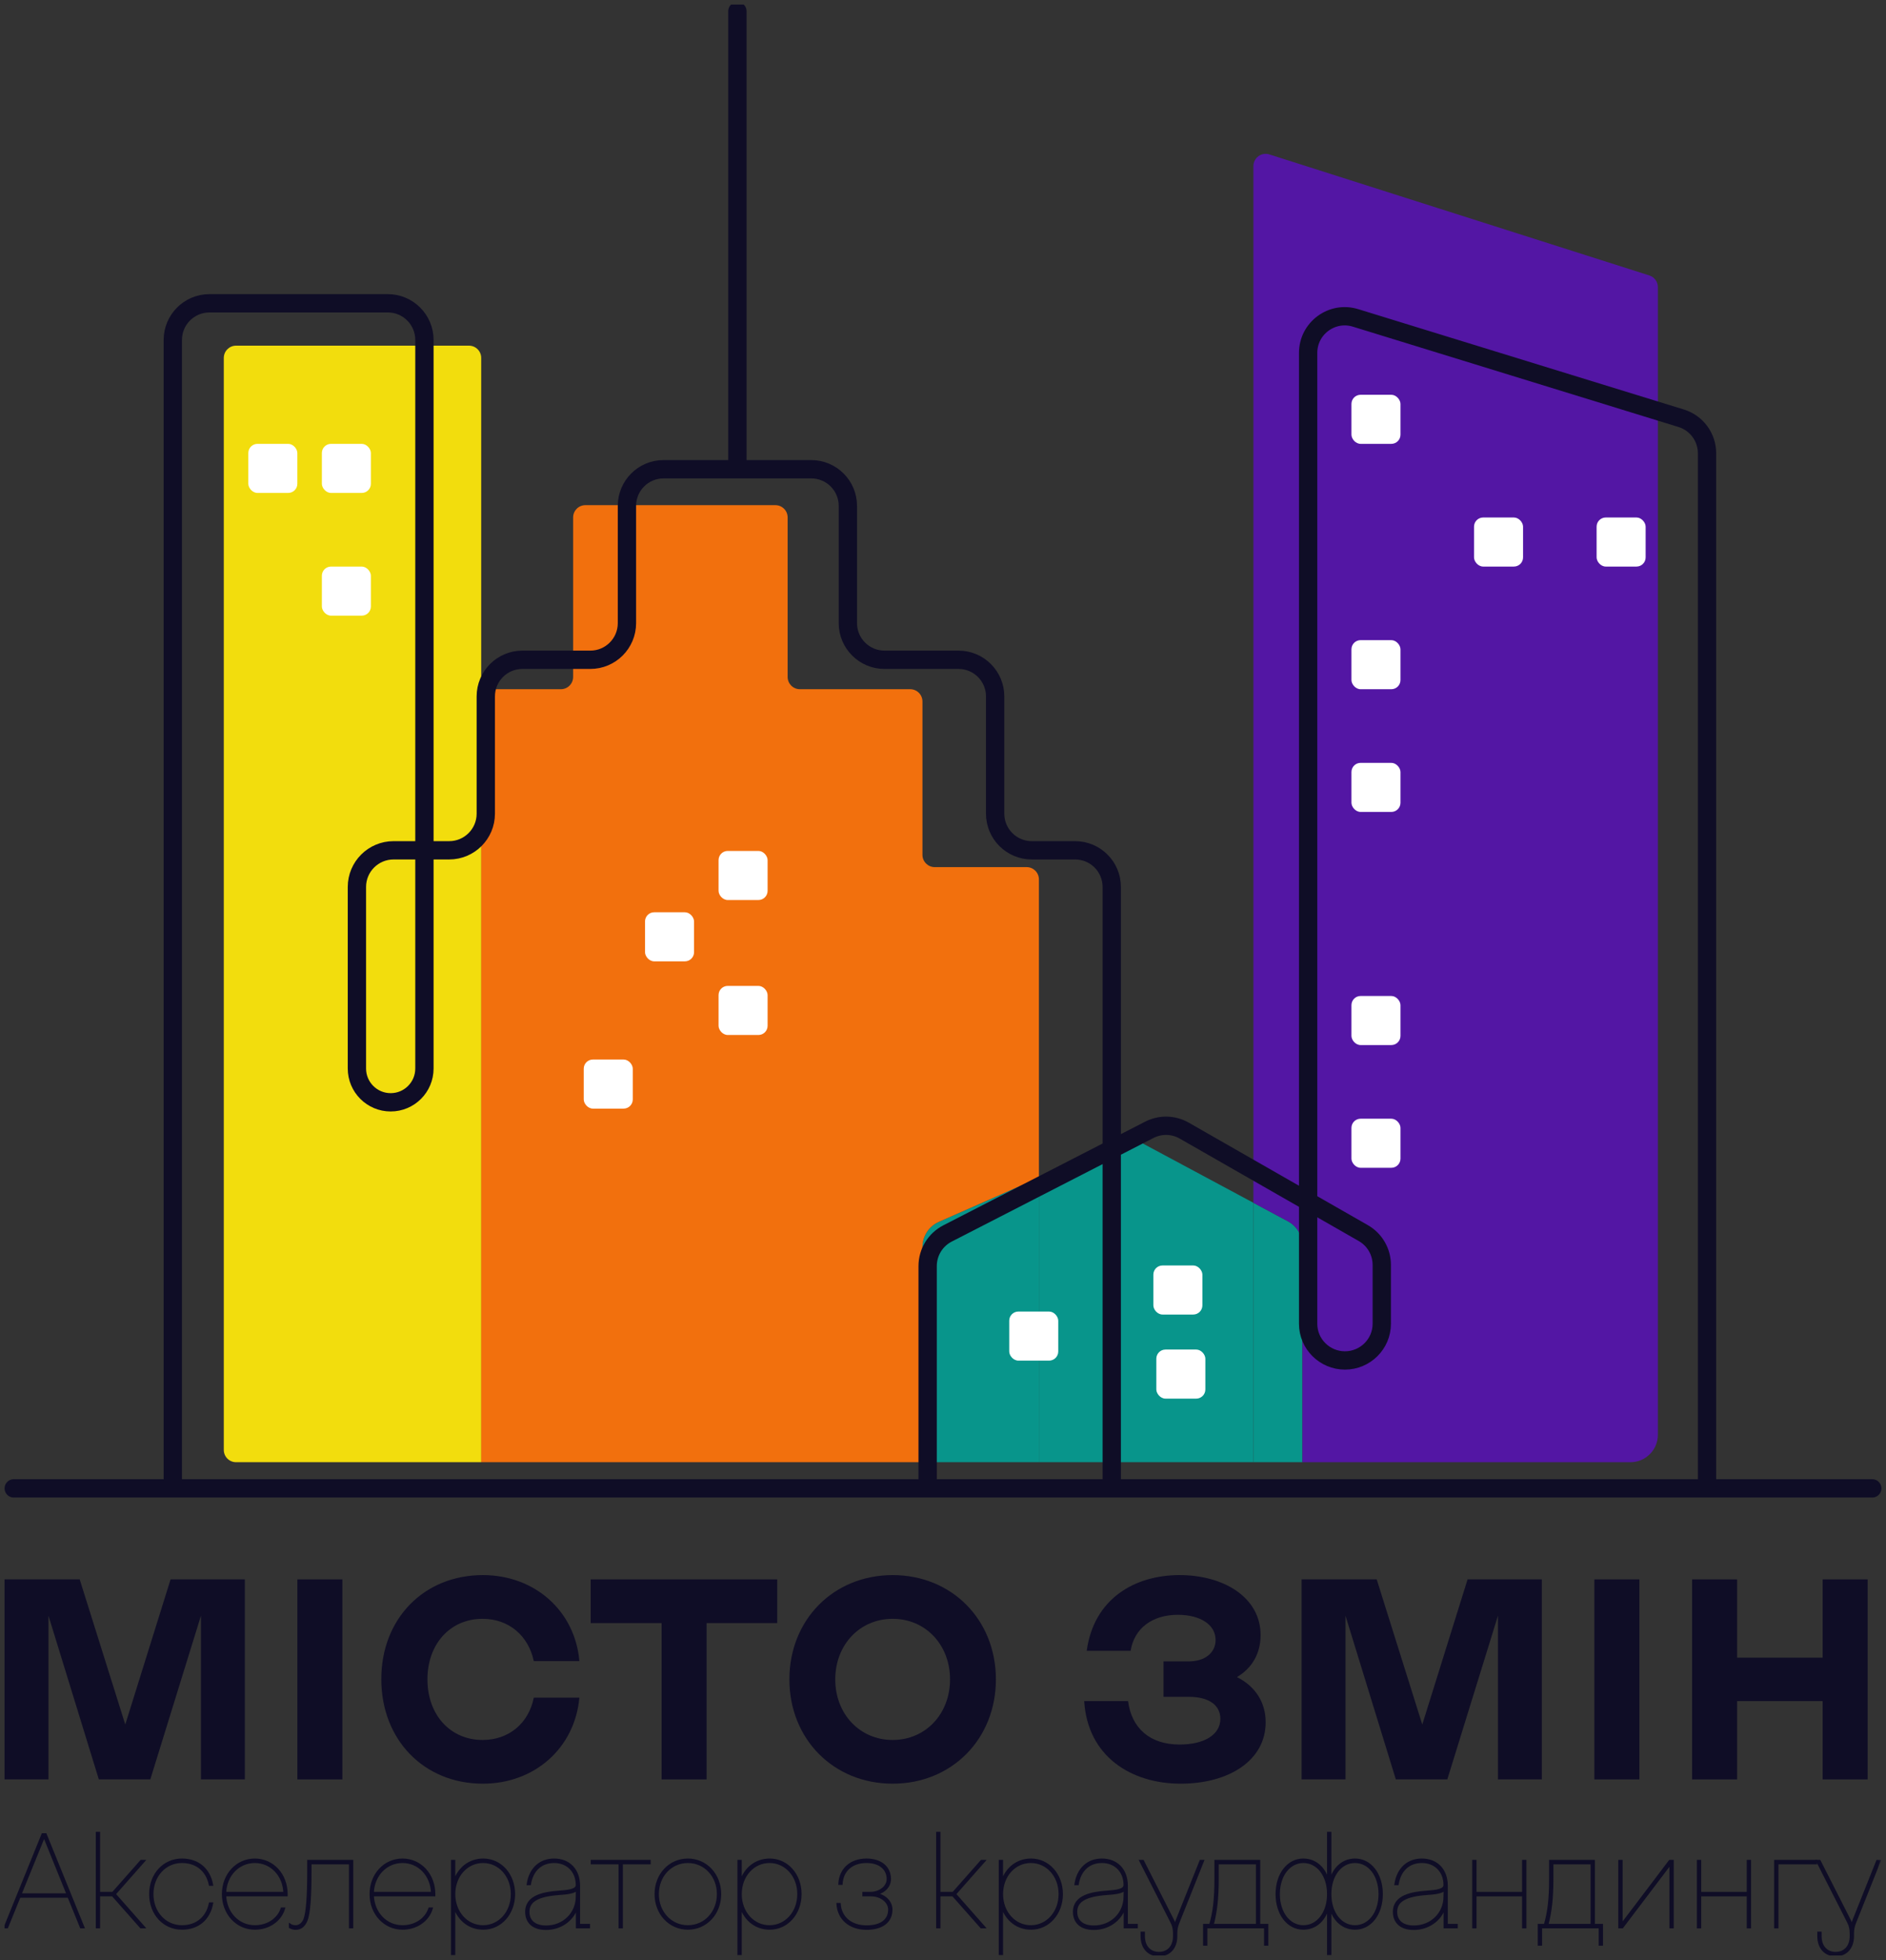 <svg width="206" height="214" viewBox="0 0 206 214" fill="none" xmlns="http://www.w3.org/2000/svg">
<rect x="0" y="0" width="206" height="214" fill="#333333" stroke="none"/>
<g clip-path="url(#clip0_1020_10029)">
<path d="M1.5 162.5L204.5 162.5" stroke="#0F0D26" stroke-width="2" stroke-linecap="round"/>
<path d="M100.756 159.644H113.475V128.577L102.545 133.402C101.458 133.882 100.756 134.958 100.756 136.146V159.644Z" fill="#08958B"/>
<path d="M142.259 159.644V135.987C142.259 134.882 141.651 133.865 140.676 133.343L136.904 131.321V159.644H138.912H142.259Z" fill="#08958B"/>
<path d="M113.475 159.644H136.904V131.321L124.091 124.453C123.728 124.258 123.295 124.242 122.918 124.408L113.475 128.577V159.644Z" fill="#08958B"/>
<path d="M52.56 75.248V159.644H100.756V136.146C100.756 134.958 101.458 133.882 102.545 133.402L113.475 128.577V96.012C113.475 95.272 112.875 94.673 112.136 94.673H102.095C101.356 94.673 100.756 94.072 100.756 93.333V76.588C100.756 75.848 100.157 75.248 99.417 75.248H87.368C86.629 75.248 86.03 74.648 86.03 73.909V56.493C86.03 55.754 85.43 55.154 84.691 55.154H63.94C63.2 55.154 62.601 55.754 62.601 56.493V73.909C62.601 74.648 62.001 75.248 61.262 75.248H52.56Z" fill="#F2700D"/>
<path fill-rule="evenodd" clip-rule="evenodd" d="M24.445 158.305V39.078C24.445 38.338 25.045 37.739 25.784 37.739H51.221C51.961 37.739 52.56 38.338 52.56 39.078V75.248V159.644H25.784C25.045 159.644 24.445 159.045 24.445 158.305ZM62.601 73.909C62.601 74.648 62.001 75.248 61.262 75.248C62.001 75.248 62.601 74.648 62.601 73.909ZM87.368 75.248C86.629 75.248 86.03 74.648 86.03 73.909C86.03 74.648 86.629 75.248 87.368 75.248ZM102.095 94.673C101.356 94.673 100.756 94.072 100.756 93.333C100.756 94.073 101.356 94.673 102.095 94.673Z" fill="#F2DD0D"/>
<path d="M140.676 133.343C141.651 133.865 142.259 134.882 142.259 135.987V159.644H169.034H178.084C179.74 159.644 181.084 158.301 181.084 156.644V70.559V31.35C181.084 30.767 180.706 30.251 180.151 30.074L138.648 16.86C137.785 16.585 136.904 17.23 136.904 18.137V131.321L140.676 133.343Z" fill="#5316A4"/>
<path d="M18.875 161.955V37.114C18.875 34.905 20.666 33.114 22.875 33.114H42.358C44.567 33.114 46.358 34.905 46.358 37.114V116.663C46.358 118.699 44.707 120.35 42.671 120.35V120.35C40.635 120.35 38.984 118.699 38.984 116.663V96.837C38.984 94.628 40.775 92.837 42.984 92.837H49.061C51.27 92.837 53.061 91.046 53.061 88.837V76.035C53.061 73.826 54.852 72.035 57.061 72.035H64.478C66.687 72.035 68.478 70.244 68.478 68.035V55.232C68.478 53.023 70.269 51.232 72.478 51.232H80.543M121.432 161.955V96.837C121.432 94.628 119.641 92.837 117.432 92.837H112.696C110.487 92.837 108.696 91.046 108.696 88.837V76.035C108.696 73.826 106.905 72.035 104.696 72.035H96.609C94.4 72.035 92.609 70.244 92.609 68.035V55.232C92.609 53.023 90.818 51.232 88.609 51.232H80.543M101.323 161.955V138.227C101.323 136.727 102.162 135.353 103.496 134.668L125.535 123.354C126.739 122.736 128.173 122.768 129.348 123.44L148.912 134.632C150.157 135.344 150.925 136.669 150.925 138.104V144.534C150.925 146.743 149.113 148.534 146.904 148.534V148.534C144.694 148.534 142.882 146.743 142.882 144.534V38.532C142.882 35.84 145.487 33.916 148.059 34.709L183.629 45.665C185.307 46.182 186.452 47.733 186.452 49.488V161.955M80.543 51.232V1.219" stroke="#0F0D26" stroke-width="2" stroke-linecap="round"/>
<rect x="27.123" y="48.461" width="5.355" height="5.358" rx="1" fill="white"/>
<rect x="35.156" y="48.461" width="5.355" height="5.358" rx="1" fill="white"/>
<rect x="35.156" y="61.859" width="5.355" height="5.358" rx="1" fill="white"/>
<rect x="147.613" y="122.141" width="5.355" height="5.358" rx="1" fill="white"/>
<rect x="147.613" y="108.742" width="5.355" height="5.358" rx="1" fill="white"/>
<rect x="147.613" y="83.289" width="5.355" height="5.358" rx="1" fill="white"/>
<rect x="147.613" y="69.891" width="5.355" height="5.358" rx="1" fill="white"/>
<rect x="147.613" y="43.102" width="5.355" height="5.358" rx="1" fill="white"/>
<rect x="161.002" y="56.5" width="5.355" height="5.358" rx="1" fill="white"/>
<rect x="174.391" y="56.5" width="5.355" height="5.358" rx="1" fill="white"/>
<rect x="110.234" y="143.195" width="5.355" height="5.358" rx="1" fill="white"/>
<rect x="125.977" y="138.164" width="5.355" height="5.358" rx="1" fill="white"/>
<rect x="126.301" y="147.344" width="5.355" height="5.358" rx="1" fill="white"/>
<rect x="63.76" y="115.68" width="5.355" height="5.358" rx="1" fill="white"/>
<rect x="70.453" y="99.602" width="5.355" height="5.358" rx="1" fill="white"/>
<rect x="78.486" y="107.641" width="5.355" height="5.358" rx="1" fill="white"/>
<rect x="78.486" y="92.906" width="5.355" height="5.358" rx="1" fill="white"/>
<path d="M0.5 194.274V172.437H8.705L13.683 188.285L18.63 172.437H26.743V194.274H21.949V176.399L16.418 194.274H10.794L5.294 176.399V194.274H0.5Z" fill="#0F0D26"/>
<path d="M32.48 194.274V172.437H37.397V194.274H32.48Z" fill="#0F0D26"/>
<path d="M52.742 194.742C46.319 194.742 41.648 189.969 41.648 183.324C41.648 176.742 46.288 171.969 52.742 171.969C58.457 171.969 62.821 175.931 63.282 181.359H58.303C57.72 178.582 55.569 176.742 52.711 176.742C49.177 176.742 46.688 179.487 46.688 183.356C46.688 187.224 49.177 189.969 52.711 189.969C55.599 189.969 57.75 188.129 58.303 185.352H63.282C62.79 190.812 58.426 194.742 52.742 194.742Z" fill="#0F0D26"/>
<path d="M72.264 194.274V177.21H64.52V172.437H84.893V177.21H77.18V194.274H72.264Z" fill="#0F0D26"/>
<path d="M97.501 194.742C91.047 194.742 86.223 189.876 86.223 183.356C86.223 176.835 91.047 171.969 97.501 171.969C103.954 171.969 108.778 176.835 108.778 183.356C108.778 189.876 103.954 194.742 97.501 194.742ZM97.501 189.969C101.096 189.969 103.769 187.13 103.769 183.356C103.769 179.581 101.096 176.742 97.501 176.742C93.905 176.742 91.232 179.581 91.232 183.356C91.232 187.13 93.905 189.969 97.501 189.969Z" fill="#0F0D26"/>
<path d="M128.962 194.742C123.523 194.742 118.791 191.747 118.422 185.726H123.216C123.585 188.659 125.582 190.468 128.839 190.468C131.513 190.468 133.295 189.408 133.295 187.661C133.295 186.163 132.035 185.259 129.854 185.259H127.088V181.39H129.854C131.605 181.39 132.773 180.454 132.773 179.05C132.773 177.366 131.083 176.305 128.655 176.305C125.859 176.305 123.892 177.771 123.493 180.236H118.699C119.467 174.558 123.923 171.969 128.839 171.969C133.664 171.969 137.689 174.402 137.689 178.52C137.689 180.548 136.737 182.139 135.108 183.106C137.044 184.073 138.243 185.789 138.243 188.035C138.243 192.215 134.217 194.742 128.962 194.742Z" fill="#0F0D26"/>
<path d="M142.167 194.274V172.437H150.371L155.35 188.285L160.297 172.437H168.409V194.274H163.616V176.399L158.084 194.274H152.461L146.961 176.399V194.274H142.167Z" fill="#0F0D26"/>
<path d="M174.147 194.274V172.437H179.064V194.274H174.147Z" fill="#0F0D26"/>
<path d="M184.821 194.274V172.437H189.738V180.985H199.079V172.437H203.996V194.274H199.079V185.726H189.738V194.274H184.821Z" fill="#0F0D26"/>
<mask id="path-22-outside-1_1020_10029" maskUnits="userSpaceOnUse" x="-0.5" y="199.102" width="206" height="15" fill="black">
<rect fill="white" x="-0.5" y="199.102" width="206" height="15"/>
<path d="M0.5 210.44L4.639 200.247H4.993L9.133 210.44H8.833L7.471 207.091H2.148L0.786 210.44H0.5ZM2.256 206.814H7.362L4.816 200.524L2.256 206.814Z"/>
<path d="M10.563 210.44V200.102H10.835V206.654H12.32L15.41 203.159H15.764L12.551 206.8L15.764 210.44H15.383L12.292 206.945H10.835V210.44H10.563Z"/>
<path d="M19.875 210.586C17.874 210.586 16.39 208.955 16.39 206.8C16.39 204.645 17.874 203.014 19.875 203.014C21.659 203.014 22.871 204.077 23.184 205.795H22.912C22.599 204.251 21.482 203.305 19.875 203.305C18.037 203.305 16.662 204.819 16.662 206.8C16.662 208.78 18.037 210.294 19.875 210.294C21.482 210.294 22.599 209.348 22.912 207.804H23.184C22.871 209.523 21.659 210.586 19.875 210.586Z"/>
<path d="M27.834 210.586C25.86 210.586 24.335 208.94 24.335 206.8C24.335 204.659 25.86 203.014 27.834 203.014C29.809 203.014 31.32 204.659 31.32 206.8V206.945H24.607C24.675 208.853 26.051 210.294 27.834 210.294C29.25 210.294 30.381 209.508 30.762 208.358H31.048C30.653 209.697 29.373 210.586 27.834 210.586ZM31.048 206.654C30.98 204.747 29.618 203.305 27.834 203.305C26.051 203.305 24.675 204.747 24.607 206.654H31.048Z"/>
<path d="M32.306 210.6C32.074 210.6 31.857 210.542 31.652 210.425V210.105C31.843 210.236 32.061 210.294 32.279 210.294C32.673 210.294 33.041 210.047 33.245 209.552C33.531 208.809 33.654 206.858 33.654 204.47V203.159H38.487V210.44H38.215V203.451H33.926V204.47C33.926 206.902 33.817 208.867 33.49 209.668C33.232 210.309 32.81 210.6 32.306 210.6Z"/>
<path d="M43.964 210.586C41.99 210.586 40.465 208.94 40.465 206.8C40.465 204.659 41.99 203.014 43.964 203.014C45.938 203.014 47.45 204.659 47.45 206.8V206.945H40.737C40.805 208.853 42.18 210.294 43.964 210.294C45.38 210.294 46.51 209.508 46.892 208.358H47.177C46.782 209.697 45.503 210.586 43.964 210.586ZM47.177 206.654C47.109 204.747 45.748 203.305 43.964 203.305C42.18 203.305 40.805 204.747 40.737 206.654H47.177Z"/>
<path d="M49.358 213.352V203.159H49.63V205.358C50.107 203.96 51.264 203.014 52.789 203.014C54.696 203.014 56.166 204.659 56.166 206.8C56.166 208.94 54.696 210.586 52.789 210.586C51.264 210.586 50.107 209.639 49.63 208.241V213.352H49.358ZM52.762 210.294C54.532 210.294 55.894 208.78 55.894 206.8C55.894 204.819 54.532 203.305 52.762 203.305C50.992 203.305 49.63 204.819 49.63 206.8C49.63 208.78 50.992 210.294 52.762 210.294Z"/>
<path d="M59.639 210.615C58.168 210.615 57.46 209.828 57.46 208.736C57.46 206.931 59.53 206.64 61.041 206.523C62.103 206.45 62.988 206.334 62.988 205.81C62.988 204.324 61.981 203.305 60.524 203.305C59.108 203.305 58.141 204.208 57.896 205.722H57.624C57.869 204.048 58.958 203.014 60.524 203.014C62.185 203.014 63.261 204.15 63.261 205.897V210.149H64.35V210.44H63.002V208.329C62.525 209.697 61.191 210.615 59.639 210.615ZM59.639 210.323C61.586 210.323 62.988 208.867 62.988 207.076L63.002 206.348C62.675 206.64 61.994 206.741 61.055 206.8C58.74 206.974 57.733 207.557 57.733 208.736C57.733 209.77 58.481 210.323 59.639 210.323Z"/>
<path d="M67.661 210.44V203.451H64.625V203.159H70.97V203.451H67.933V210.44H67.661Z"/>
<path d="M75.134 210.586C73.132 210.586 71.594 208.94 71.594 206.8C71.594 204.659 73.132 203.014 75.134 203.014C77.136 203.014 78.674 204.659 78.674 206.8C78.674 208.94 77.136 210.586 75.134 210.586ZM75.134 210.294C76.986 210.294 78.402 208.78 78.402 206.8C78.402 204.819 76.986 203.305 75.134 203.305C73.282 203.305 71.866 204.819 71.866 206.8C71.866 208.78 73.282 210.294 75.134 210.294Z"/>
<path d="M80.647 213.352V203.159H80.919V205.358C81.396 203.96 82.553 203.014 84.078 203.014C85.984 203.014 87.455 204.659 87.455 206.8C87.455 208.94 85.984 210.586 84.078 210.586C82.553 210.586 81.396 209.639 80.919 208.241V213.352H80.647ZM84.051 210.294C85.821 210.294 87.183 208.78 87.183 206.8C87.183 204.819 85.821 203.305 84.051 203.305C82.281 203.305 80.919 204.819 80.919 206.8C80.919 208.78 82.281 210.294 84.051 210.294Z"/>
<path d="M94.658 210.6C92.807 210.6 91.554 209.508 91.459 207.863H91.731C91.826 209.348 92.956 210.309 94.658 210.309C96.211 210.309 97.109 209.639 97.109 208.489C97.109 207.688 96.292 206.945 95.121 206.945H94.291V206.654H95.053C96.047 206.654 96.946 206.028 96.946 205.154C96.946 204.048 96.074 203.305 94.645 203.305C93.052 203.305 92.017 204.222 91.935 205.693H91.663C91.745 204.077 92.902 203.014 94.645 203.014C96.238 203.014 97.218 203.873 97.218 205.154C97.218 205.941 96.646 206.552 95.788 206.785C96.714 206.974 97.382 207.659 97.382 208.489C97.382 209.814 96.36 210.6 94.658 210.6Z"/>
<path d="M102.349 210.44V200.102H102.621V206.654H104.105L107.196 203.159H107.55L104.336 206.8L107.55 210.44H107.169L104.078 206.945H102.621V210.44H102.349Z"/>
<path d="M109.19 213.352V203.159H109.462V205.358C109.939 203.96 111.096 203.014 112.621 203.014C114.528 203.014 115.998 204.659 115.998 206.8C115.998 208.94 114.528 210.586 112.621 210.586C111.096 210.586 109.939 209.639 109.462 208.241V213.352H109.19ZM112.594 210.294C114.364 210.294 115.726 208.78 115.726 206.8C115.726 204.819 114.364 203.305 112.594 203.305C110.824 203.305 109.462 204.819 109.462 206.8C109.462 208.78 110.824 210.294 112.594 210.294Z"/>
<path d="M119.471 210.615C118 210.615 117.292 209.828 117.292 208.736C117.292 206.931 119.362 206.64 120.873 206.523C121.935 206.45 122.82 206.334 122.82 205.81C122.82 204.324 121.813 203.305 120.356 203.305C118.94 203.305 117.973 204.208 117.728 205.722H117.456C117.701 204.048 118.79 203.014 120.356 203.014C122.017 203.014 123.093 204.15 123.093 205.897V210.149H124.182V210.44H122.834V208.329C122.357 209.697 121.023 210.615 119.471 210.615ZM119.471 210.323C121.418 210.323 122.82 208.867 122.82 207.076L122.834 206.348C122.507 206.64 121.826 206.741 120.887 206.8C118.572 206.974 117.564 207.557 117.564 208.736C117.564 209.77 118.313 210.323 119.471 210.323Z"/>
<path d="M126.588 213.498C125.43 213.498 124.681 212.668 124.681 211.386V210.993H124.954V211.386C124.954 212.493 125.594 213.207 126.588 213.207C127.582 213.207 128.221 212.493 128.221 211.386V211.124C128.221 210.644 128.153 210.28 127.936 209.858L124.532 203.159H124.845L128.181 209.726C128.249 209.872 128.317 210.047 128.344 210.28C128.385 210.032 128.426 209.901 128.507 209.697L131.122 203.159H131.421L128.753 209.843C128.576 210.28 128.494 210.615 128.494 211.095V211.386C128.494 212.668 127.745 213.498 126.588 213.498Z"/>
<path d="M131.506 212.333V210.149H132.174C132.596 208.678 132.745 207.251 132.745 205.096V203.159H137.552V210.149H138.437V212.333H138.165V210.44H131.779V212.333H131.506ZM132.473 210.149H137.28V203.451H133.018V205.096C133.018 207.251 132.854 208.678 132.473 210.149Z"/>
<path d="M145.048 213.352V208.387C144.625 209.726 143.659 210.586 142.352 210.586C140.663 210.586 139.424 208.984 139.424 206.8C139.424 204.616 140.663 203.014 142.352 203.014C143.659 203.014 144.625 203.873 145.048 205.213V200.102H145.32V205.213C145.742 203.873 146.709 203.014 148.016 203.014C149.704 203.014 150.943 204.616 150.943 206.8C150.943 208.984 149.704 210.586 148.016 210.586C146.709 210.586 145.742 209.726 145.32 208.387V213.352H145.048ZM142.365 210.294C143.917 210.294 145.048 208.824 145.048 206.8C145.048 204.776 143.917 203.305 142.365 203.305C140.827 203.305 139.696 204.776 139.696 206.8C139.696 208.824 140.827 210.294 142.365 210.294ZM148.002 210.294C149.541 210.294 150.671 208.824 150.671 206.8C150.671 204.776 149.541 203.305 148.002 203.305C146.45 203.305 145.32 204.776 145.32 206.8C145.32 208.824 146.45 210.294 148.002 210.294Z"/>
<path d="M154.416 210.615C152.946 210.615 152.238 209.828 152.238 208.736C152.238 206.931 154.307 206.64 155.819 206.523C156.881 206.45 157.766 206.334 157.766 205.81C157.766 204.324 156.758 203.305 155.301 203.305C153.885 203.305 152.918 204.208 152.673 205.722H152.401C152.646 204.048 153.735 203.014 155.301 203.014C156.962 203.014 158.038 204.15 158.038 205.897V210.149H159.127V210.44H157.779V208.329C157.303 209.697 155.968 210.615 154.416 210.615ZM154.416 210.323C156.363 210.323 157.766 208.867 157.766 207.076L157.779 206.348C157.452 206.64 156.772 206.741 155.832 206.8C153.517 206.974 152.51 207.557 152.51 208.736C152.51 209.77 153.259 210.323 154.416 210.323Z"/>
<path d="M160.903 210.44V203.159H161.176V206.654H166.35V203.159H166.622V210.44H166.35V206.945H161.176V210.44H160.903Z"/>
<path d="M168.061 212.333V210.149H168.728C169.15 208.678 169.3 207.251 169.3 205.096V203.159H174.106V210.149H174.991V212.333H174.719V210.44H168.333V212.333H168.061ZM169.027 210.149H173.834V203.451H169.572V205.096C169.572 207.251 169.409 208.678 169.027 210.149Z"/>
<path d="M176.86 210.44V203.159H177.133V210.076L182.375 203.159H182.715V210.44H182.443V203.523L177.201 210.44H176.86Z"/>
<path d="M185.444 210.44V203.159H185.716V206.654H190.89V203.159H191.162V210.44H190.89V206.945H185.716V210.44H185.444Z"/>
<path d="M193.881 210.44V203.159H198.374V203.451H194.153V210.44H193.881Z"/>
<path d="M200.501 213.498C199.344 213.498 198.595 212.668 198.595 211.386V210.993H198.867V211.386C198.867 212.493 199.507 213.207 200.501 213.207C201.495 213.207 202.135 212.493 202.135 211.386V211.124C202.135 210.644 202.067 210.28 201.849 209.858L198.445 203.159H198.758L202.094 209.726C202.162 209.872 202.23 210.047 202.257 210.28C202.298 210.032 202.339 209.901 202.421 209.697L205.035 203.159H205.335L202.666 209.843C202.489 210.28 202.407 210.615 202.407 211.095V211.386C202.407 212.668 201.658 213.498 200.501 213.498Z"/>
</mask>
<path d="M0.5 210.44L4.639 200.247H4.993L9.133 210.44H8.833L7.471 207.091H2.148L0.786 210.44H0.5ZM2.256 206.814H7.362L4.816 200.524L2.256 206.814Z" fill="#0F0D26"/>
<path d="M10.563 210.44V200.102H10.835V206.654H12.32L15.41 203.159H15.764L12.551 206.8L15.764 210.44H15.383L12.292 206.945H10.835V210.44H10.563Z" fill="#0F0D26"/>
<path d="M19.875 210.586C17.874 210.586 16.39 208.955 16.39 206.8C16.39 204.645 17.874 203.014 19.875 203.014C21.659 203.014 22.871 204.077 23.184 205.795H22.912C22.599 204.251 21.482 203.305 19.875 203.305C18.037 203.305 16.662 204.819 16.662 206.8C16.662 208.78 18.037 210.294 19.875 210.294C21.482 210.294 22.599 209.348 22.912 207.804H23.184C22.871 209.523 21.659 210.586 19.875 210.586Z" fill="#0F0D26"/>
<path d="M27.834 210.586C25.86 210.586 24.335 208.94 24.335 206.8C24.335 204.659 25.86 203.014 27.834 203.014C29.809 203.014 31.32 204.659 31.32 206.8V206.945H24.607C24.675 208.853 26.051 210.294 27.834 210.294C29.25 210.294 30.381 209.508 30.762 208.358H31.048C30.653 209.697 29.373 210.586 27.834 210.586ZM31.048 206.654C30.98 204.747 29.618 203.305 27.834 203.305C26.051 203.305 24.675 204.747 24.607 206.654H31.048Z" fill="#0F0D26"/>
<path d="M32.306 210.6C32.074 210.6 31.857 210.542 31.652 210.425V210.105C31.843 210.236 32.061 210.294 32.279 210.294C32.673 210.294 33.041 210.047 33.245 209.552C33.531 208.809 33.654 206.858 33.654 204.47V203.159H38.487V210.44H38.215V203.451H33.926V204.47C33.926 206.902 33.817 208.867 33.49 209.668C33.232 210.309 32.81 210.6 32.306 210.6Z" fill="#0F0D26"/>
<path d="M43.964 210.586C41.99 210.586 40.465 208.94 40.465 206.8C40.465 204.659 41.99 203.014 43.964 203.014C45.938 203.014 47.45 204.659 47.45 206.8V206.945H40.737C40.805 208.853 42.18 210.294 43.964 210.294C45.38 210.294 46.51 209.508 46.892 208.358H47.177C46.782 209.697 45.503 210.586 43.964 210.586ZM47.177 206.654C47.109 204.747 45.748 203.305 43.964 203.305C42.18 203.305 40.805 204.747 40.737 206.654H47.177Z" fill="#0F0D26"/>
<path d="M49.358 213.352V203.159H49.63V205.358C50.107 203.96 51.264 203.014 52.789 203.014C54.696 203.014 56.166 204.659 56.166 206.8C56.166 208.94 54.696 210.586 52.789 210.586C51.264 210.586 50.107 209.639 49.63 208.241V213.352H49.358ZM52.762 210.294C54.532 210.294 55.894 208.78 55.894 206.8C55.894 204.819 54.532 203.305 52.762 203.305C50.992 203.305 49.63 204.819 49.63 206.8C49.63 208.78 50.992 210.294 52.762 210.294Z" fill="#0F0D26"/>
<path d="M59.639 210.615C58.168 210.615 57.46 209.828 57.46 208.736C57.46 206.931 59.53 206.64 61.041 206.523C62.103 206.45 62.988 206.334 62.988 205.81C62.988 204.324 61.981 203.305 60.524 203.305C59.108 203.305 58.141 204.208 57.896 205.722H57.624C57.869 204.048 58.958 203.014 60.524 203.014C62.185 203.014 63.261 204.15 63.261 205.897V210.149H64.35V210.44H63.002V208.329C62.525 209.697 61.191 210.615 59.639 210.615ZM59.639 210.323C61.586 210.323 62.988 208.867 62.988 207.076L63.002 206.348C62.675 206.64 61.994 206.741 61.055 206.8C58.74 206.974 57.733 207.557 57.733 208.736C57.733 209.77 58.481 210.323 59.639 210.323Z" fill="#0F0D26"/>
<path d="M67.661 210.44V203.451H64.625V203.159H70.97V203.451H67.933V210.44H67.661Z" fill="#0F0D26"/>
<path d="M75.134 210.586C73.132 210.586 71.594 208.94 71.594 206.8C71.594 204.659 73.132 203.014 75.134 203.014C77.136 203.014 78.674 204.659 78.674 206.8C78.674 208.94 77.136 210.586 75.134 210.586ZM75.134 210.294C76.986 210.294 78.402 208.78 78.402 206.8C78.402 204.819 76.986 203.305 75.134 203.305C73.282 203.305 71.866 204.819 71.866 206.8C71.866 208.78 73.282 210.294 75.134 210.294Z" fill="#0F0D26"/>
<path d="M80.647 213.352V203.159H80.919V205.358C81.396 203.96 82.553 203.014 84.078 203.014C85.984 203.014 87.455 204.659 87.455 206.8C87.455 208.94 85.984 210.586 84.078 210.586C82.553 210.586 81.396 209.639 80.919 208.241V213.352H80.647ZM84.051 210.294C85.821 210.294 87.183 208.78 87.183 206.8C87.183 204.819 85.821 203.305 84.051 203.305C82.281 203.305 80.919 204.819 80.919 206.8C80.919 208.78 82.281 210.294 84.051 210.294Z" fill="#0F0D26"/>
<path d="M94.658 210.6C92.807 210.6 91.554 209.508 91.459 207.863H91.731C91.826 209.348 92.956 210.309 94.658 210.309C96.211 210.309 97.109 209.639 97.109 208.489C97.109 207.688 96.292 206.945 95.121 206.945H94.291V206.654H95.053C96.047 206.654 96.946 206.028 96.946 205.154C96.946 204.048 96.074 203.305 94.645 203.305C93.052 203.305 92.017 204.222 91.935 205.693H91.663C91.745 204.077 92.902 203.014 94.645 203.014C96.238 203.014 97.218 203.873 97.218 205.154C97.218 205.941 96.646 206.552 95.788 206.785C96.714 206.974 97.382 207.659 97.382 208.489C97.382 209.814 96.36 210.6 94.658 210.6Z" fill="#0F0D26"/>
<path d="M102.349 210.44V200.102H102.621V206.654H104.105L107.196 203.159H107.55L104.336 206.8L107.55 210.44H107.169L104.078 206.945H102.621V210.44H102.349Z" fill="#0F0D26"/>
<path d="M109.19 213.352V203.159H109.462V205.358C109.939 203.96 111.096 203.014 112.621 203.014C114.528 203.014 115.998 204.659 115.998 206.8C115.998 208.94 114.528 210.586 112.621 210.586C111.096 210.586 109.939 209.639 109.462 208.241V213.352H109.19ZM112.594 210.294C114.364 210.294 115.726 208.78 115.726 206.8C115.726 204.819 114.364 203.305 112.594 203.305C110.824 203.305 109.462 204.819 109.462 206.8C109.462 208.78 110.824 210.294 112.594 210.294Z" fill="#0F0D26"/>
<path d="M119.471 210.615C118 210.615 117.292 209.828 117.292 208.736C117.292 206.931 119.362 206.64 120.873 206.523C121.935 206.45 122.82 206.334 122.82 205.81C122.82 204.324 121.813 203.305 120.356 203.305C118.94 203.305 117.973 204.208 117.728 205.722H117.456C117.701 204.048 118.79 203.014 120.356 203.014C122.017 203.014 123.093 204.15 123.093 205.897V210.149H124.182V210.44H122.834V208.329C122.357 209.697 121.023 210.615 119.471 210.615ZM119.471 210.323C121.418 210.323 122.82 208.867 122.82 207.076L122.834 206.348C122.507 206.64 121.826 206.741 120.887 206.8C118.572 206.974 117.564 207.557 117.564 208.736C117.564 209.77 118.313 210.323 119.471 210.323Z" fill="#0F0D26"/>
<path d="M126.588 213.498C125.43 213.498 124.681 212.668 124.681 211.386V210.993H124.954V211.386C124.954 212.493 125.594 213.207 126.588 213.207C127.582 213.207 128.221 212.493 128.221 211.386V211.124C128.221 210.644 128.153 210.28 127.936 209.858L124.532 203.159H124.845L128.181 209.726C128.249 209.872 128.317 210.047 128.344 210.28C128.385 210.032 128.426 209.901 128.507 209.697L131.122 203.159H131.421L128.753 209.843C128.576 210.28 128.494 210.615 128.494 211.095V211.386C128.494 212.668 127.745 213.498 126.588 213.498Z" fill="#0F0D26"/>
<path d="M131.506 212.333V210.149H132.174C132.596 208.678 132.745 207.251 132.745 205.096V203.159H137.552V210.149H138.437V212.333H138.165V210.44H131.779V212.333H131.506ZM132.473 210.149H137.28V203.451H133.018V205.096C133.018 207.251 132.854 208.678 132.473 210.149Z" fill="#0F0D26"/>
<path d="M145.048 213.352V208.387C144.625 209.726 143.659 210.586 142.352 210.586C140.663 210.586 139.424 208.984 139.424 206.8C139.424 204.616 140.663 203.014 142.352 203.014C143.659 203.014 144.625 203.873 145.048 205.213V200.102H145.32V205.213C145.742 203.873 146.709 203.014 148.016 203.014C149.704 203.014 150.943 204.616 150.943 206.8C150.943 208.984 149.704 210.586 148.016 210.586C146.709 210.586 145.742 209.726 145.32 208.387V213.352H145.048ZM142.365 210.294C143.917 210.294 145.048 208.824 145.048 206.8C145.048 204.776 143.917 203.305 142.365 203.305C140.827 203.305 139.696 204.776 139.696 206.8C139.696 208.824 140.827 210.294 142.365 210.294ZM148.002 210.294C149.541 210.294 150.671 208.824 150.671 206.8C150.671 204.776 149.541 203.305 148.002 203.305C146.45 203.305 145.32 204.776 145.32 206.8C145.32 208.824 146.45 210.294 148.002 210.294Z" fill="#0F0D26"/>
<path d="M154.416 210.615C152.946 210.615 152.238 209.828 152.238 208.736C152.238 206.931 154.307 206.64 155.819 206.523C156.881 206.45 157.766 206.334 157.766 205.81C157.766 204.324 156.758 203.305 155.301 203.305C153.885 203.305 152.918 204.208 152.673 205.722H152.401C152.646 204.048 153.735 203.014 155.301 203.014C156.962 203.014 158.038 204.15 158.038 205.897V210.149H159.127V210.44H157.779V208.329C157.303 209.697 155.968 210.615 154.416 210.615ZM154.416 210.323C156.363 210.323 157.766 208.867 157.766 207.076L157.779 206.348C157.452 206.64 156.772 206.741 155.832 206.8C153.517 206.974 152.51 207.557 152.51 208.736C152.51 209.77 153.259 210.323 154.416 210.323Z" fill="#0F0D26"/>
<path d="M160.903 210.44V203.159H161.176V206.654H166.35V203.159H166.622V210.44H166.35V206.945H161.176V210.44H160.903Z" fill="#0F0D26"/>
<path d="M168.061 212.333V210.149H168.728C169.15 208.678 169.3 207.251 169.3 205.096V203.159H174.106V210.149H174.991V212.333H174.719V210.44H168.333V212.333H168.061ZM169.027 210.149H173.834V203.451H169.572V205.096C169.572 207.251 169.409 208.678 169.027 210.149Z" fill="#0F0D26"/>
<path d="M176.86 210.44V203.159H177.133V210.076L182.375 203.159H182.715V210.44H182.443V203.523L177.201 210.44H176.86Z" fill="#0F0D26"/>
<path d="M185.444 210.44V203.159H185.716V206.654H190.89V203.159H191.162V210.44H190.89V206.945H185.716V210.44H185.444Z" fill="#0F0D26"/>
<path d="M193.881 210.44V203.159H198.374V203.451H194.153V210.44H193.881Z" fill="#0F0D26"/>
<path d="M200.501 213.498C199.344 213.498 198.595 212.668 198.595 211.386V210.993H198.867V211.386C198.867 212.493 199.507 213.207 200.501 213.207C201.495 213.207 202.135 212.493 202.135 211.386V211.124C202.135 210.644 202.067 210.28 201.849 209.858L198.445 203.159H198.758L202.094 209.726C202.162 209.872 202.23 210.047 202.257 210.28C202.298 210.032 202.339 209.901 202.421 209.697L205.035 203.159H205.335L202.666 209.843C202.489 210.28 202.407 210.615 202.407 211.095V211.386C202.407 212.668 201.658 213.498 200.501 213.498Z" fill="#0F0D26"/>
<path d="M0.5 210.44L4.639 200.247H4.993L9.133 210.44H8.833L7.471 207.091H2.148L0.786 210.44H0.5ZM2.256 206.814H7.362L4.816 200.524L2.256 206.814Z" stroke="#0F0D26" stroke-width="0.2" mask="url(#path-22-outside-1_1020_10029)"/>
<path d="M10.563 210.44V200.102H10.835V206.654H12.32L15.41 203.159H15.764L12.551 206.8L15.764 210.44H15.383L12.292 206.945H10.835V210.44H10.563Z" stroke="#0F0D26" stroke-width="0.2" mask="url(#path-22-outside-1_1020_10029)"/>
<path d="M19.875 210.586C17.874 210.586 16.39 208.955 16.39 206.8C16.39 204.645 17.874 203.014 19.875 203.014C21.659 203.014 22.871 204.077 23.184 205.795H22.912C22.599 204.251 21.482 203.305 19.875 203.305C18.037 203.305 16.662 204.819 16.662 206.8C16.662 208.78 18.037 210.294 19.875 210.294C21.482 210.294 22.599 209.348 22.912 207.804H23.184C22.871 209.523 21.659 210.586 19.875 210.586Z" stroke="#0F0D26" stroke-width="0.2" mask="url(#path-22-outside-1_1020_10029)"/>
<path d="M27.834 210.586C25.86 210.586 24.335 208.94 24.335 206.8C24.335 204.659 25.86 203.014 27.834 203.014C29.809 203.014 31.32 204.659 31.32 206.8V206.945H24.607C24.675 208.853 26.051 210.294 27.834 210.294C29.25 210.294 30.381 209.508 30.762 208.358H31.048C30.653 209.697 29.373 210.586 27.834 210.586ZM31.048 206.654C30.98 204.747 29.618 203.305 27.834 203.305C26.051 203.305 24.675 204.747 24.607 206.654H31.048Z" stroke="#0F0D26" stroke-width="0.2" mask="url(#path-22-outside-1_1020_10029)"/>
<path d="M32.306 210.6C32.074 210.6 31.857 210.542 31.652 210.425V210.105C31.843 210.236 32.061 210.294 32.279 210.294C32.673 210.294 33.041 210.047 33.245 209.552C33.531 208.809 33.654 206.858 33.654 204.47V203.159H38.487V210.44H38.215V203.451H33.926V204.47C33.926 206.902 33.817 208.867 33.49 209.668C33.232 210.309 32.81 210.6 32.306 210.6Z" stroke="#0F0D26" stroke-width="0.2" mask="url(#path-22-outside-1_1020_10029)"/>
<path d="M43.964 210.586C41.99 210.586 40.465 208.94 40.465 206.8C40.465 204.659 41.99 203.014 43.964 203.014C45.938 203.014 47.45 204.659 47.45 206.8V206.945H40.737C40.805 208.853 42.18 210.294 43.964 210.294C45.38 210.294 46.51 209.508 46.892 208.358H47.177C46.782 209.697 45.503 210.586 43.964 210.586ZM47.177 206.654C47.109 204.747 45.748 203.305 43.964 203.305C42.18 203.305 40.805 204.747 40.737 206.654H47.177Z" stroke="#0F0D26" stroke-width="0.2" mask="url(#path-22-outside-1_1020_10029)"/>
<path d="M49.358 213.352V203.159H49.63V205.358C50.107 203.96 51.264 203.014 52.789 203.014C54.696 203.014 56.166 204.659 56.166 206.8C56.166 208.94 54.696 210.586 52.789 210.586C51.264 210.586 50.107 209.639 49.63 208.241V213.352H49.358ZM52.762 210.294C54.532 210.294 55.894 208.78 55.894 206.8C55.894 204.819 54.532 203.305 52.762 203.305C50.992 203.305 49.63 204.819 49.63 206.8C49.63 208.78 50.992 210.294 52.762 210.294Z" stroke="#0F0D26" stroke-width="0.2" mask="url(#path-22-outside-1_1020_10029)"/>
<path d="M59.639 210.615C58.168 210.615 57.46 209.828 57.46 208.736C57.46 206.931 59.53 206.64 61.041 206.523C62.103 206.45 62.988 206.334 62.988 205.81C62.988 204.324 61.981 203.305 60.524 203.305C59.108 203.305 58.141 204.208 57.896 205.722H57.624C57.869 204.048 58.958 203.014 60.524 203.014C62.185 203.014 63.261 204.15 63.261 205.897V210.149H64.35V210.44H63.002V208.329C62.525 209.697 61.191 210.615 59.639 210.615ZM59.639 210.323C61.586 210.323 62.988 208.867 62.988 207.076L63.002 206.348C62.675 206.64 61.994 206.741 61.055 206.8C58.74 206.974 57.733 207.557 57.733 208.736C57.733 209.77 58.481 210.323 59.639 210.323Z" stroke="#0F0D26" stroke-width="0.2" mask="url(#path-22-outside-1_1020_10029)"/>
<path d="M67.661 210.44V203.451H64.625V203.159H70.97V203.451H67.933V210.44H67.661Z" stroke="#0F0D26" stroke-width="0.2" mask="url(#path-22-outside-1_1020_10029)"/>
<path d="M75.134 210.586C73.132 210.586 71.594 208.94 71.594 206.8C71.594 204.659 73.132 203.014 75.134 203.014C77.136 203.014 78.674 204.659 78.674 206.8C78.674 208.94 77.136 210.586 75.134 210.586ZM75.134 210.294C76.986 210.294 78.402 208.78 78.402 206.8C78.402 204.819 76.986 203.305 75.134 203.305C73.282 203.305 71.866 204.819 71.866 206.8C71.866 208.78 73.282 210.294 75.134 210.294Z" stroke="#0F0D26" stroke-width="0.2" mask="url(#path-22-outside-1_1020_10029)"/>
<path d="M80.647 213.352V203.159H80.919V205.358C81.396 203.96 82.553 203.014 84.078 203.014C85.984 203.014 87.455 204.659 87.455 206.8C87.455 208.94 85.984 210.586 84.078 210.586C82.553 210.586 81.396 209.639 80.919 208.241V213.352H80.647ZM84.051 210.294C85.821 210.294 87.183 208.78 87.183 206.8C87.183 204.819 85.821 203.305 84.051 203.305C82.281 203.305 80.919 204.819 80.919 206.8C80.919 208.78 82.281 210.294 84.051 210.294Z" stroke="#0F0D26" stroke-width="0.2" mask="url(#path-22-outside-1_1020_10029)"/>
<path d="M94.658 210.6C92.807 210.6 91.554 209.508 91.459 207.863H91.731C91.826 209.348 92.956 210.309 94.658 210.309C96.211 210.309 97.109 209.639 97.109 208.489C97.109 207.688 96.292 206.945 95.121 206.945H94.291V206.654H95.053C96.047 206.654 96.946 206.028 96.946 205.154C96.946 204.048 96.074 203.305 94.645 203.305C93.052 203.305 92.017 204.222 91.935 205.693H91.663C91.745 204.077 92.902 203.014 94.645 203.014C96.238 203.014 97.218 203.873 97.218 205.154C97.218 205.941 96.646 206.552 95.788 206.785C96.714 206.974 97.382 207.659 97.382 208.489C97.382 209.814 96.36 210.6 94.658 210.6Z" stroke="#0F0D26" stroke-width="0.2" mask="url(#path-22-outside-1_1020_10029)"/>
<path d="M102.349 210.44V200.102H102.621V206.654H104.105L107.196 203.159H107.55L104.336 206.8L107.55 210.44H107.169L104.078 206.945H102.621V210.44H102.349Z" stroke="#0F0D26" stroke-width="0.2" mask="url(#path-22-outside-1_1020_10029)"/>
<path d="M109.19 213.352V203.159H109.462V205.358C109.939 203.96 111.096 203.014 112.621 203.014C114.528 203.014 115.998 204.659 115.998 206.8C115.998 208.94 114.528 210.586 112.621 210.586C111.096 210.586 109.939 209.639 109.462 208.241V213.352H109.19ZM112.594 210.294C114.364 210.294 115.726 208.78 115.726 206.8C115.726 204.819 114.364 203.305 112.594 203.305C110.824 203.305 109.462 204.819 109.462 206.8C109.462 208.78 110.824 210.294 112.594 210.294Z" stroke="#0F0D26" stroke-width="0.2" mask="url(#path-22-outside-1_1020_10029)"/>
<path d="M119.471 210.615C118 210.615 117.292 209.828 117.292 208.736C117.292 206.931 119.362 206.64 120.873 206.523C121.935 206.45 122.82 206.334 122.82 205.81C122.82 204.324 121.813 203.305 120.356 203.305C118.94 203.305 117.973 204.208 117.728 205.722H117.456C117.701 204.048 118.79 203.014 120.356 203.014C122.017 203.014 123.093 204.15 123.093 205.897V210.149H124.182V210.44H122.834V208.329C122.357 209.697 121.023 210.615 119.471 210.615ZM119.471 210.323C121.418 210.323 122.82 208.867 122.82 207.076L122.834 206.348C122.507 206.64 121.826 206.741 120.887 206.8C118.572 206.974 117.564 207.557 117.564 208.736C117.564 209.77 118.313 210.323 119.471 210.323Z" stroke="#0F0D26" stroke-width="0.2" mask="url(#path-22-outside-1_1020_10029)"/>
<path d="M126.588 213.498C125.43 213.498 124.681 212.668 124.681 211.386V210.993H124.954V211.386C124.954 212.493 125.594 213.207 126.588 213.207C127.582 213.207 128.221 212.493 128.221 211.386V211.124C128.221 210.644 128.153 210.28 127.936 209.858L124.532 203.159H124.845L128.181 209.726C128.249 209.872 128.317 210.047 128.344 210.28C128.385 210.032 128.426 209.901 128.507 209.697L131.122 203.159H131.421L128.753 209.843C128.576 210.28 128.494 210.615 128.494 211.095V211.386C128.494 212.668 127.745 213.498 126.588 213.498Z" stroke="#0F0D26" stroke-width="0.2" mask="url(#path-22-outside-1_1020_10029)"/>
<path d="M131.506 212.333V210.149H132.174C132.596 208.678 132.745 207.251 132.745 205.096V203.159H137.552V210.149H138.437V212.333H138.165V210.44H131.779V212.333H131.506ZM132.473 210.149H137.28V203.451H133.018V205.096C133.018 207.251 132.854 208.678 132.473 210.149Z" stroke="#0F0D26" stroke-width="0.2" mask="url(#path-22-outside-1_1020_10029)"/>
<path d="M145.048 213.352V208.387C144.625 209.726 143.659 210.586 142.352 210.586C140.663 210.586 139.424 208.984 139.424 206.8C139.424 204.616 140.663 203.014 142.352 203.014C143.659 203.014 144.625 203.873 145.048 205.213V200.102H145.32V205.213C145.742 203.873 146.709 203.014 148.016 203.014C149.704 203.014 150.943 204.616 150.943 206.8C150.943 208.984 149.704 210.586 148.016 210.586C146.709 210.586 145.742 209.726 145.32 208.387V213.352H145.048ZM142.365 210.294C143.917 210.294 145.048 208.824 145.048 206.8C145.048 204.776 143.917 203.305 142.365 203.305C140.827 203.305 139.696 204.776 139.696 206.8C139.696 208.824 140.827 210.294 142.365 210.294ZM148.002 210.294C149.541 210.294 150.671 208.824 150.671 206.8C150.671 204.776 149.541 203.305 148.002 203.305C146.45 203.305 145.32 204.776 145.32 206.8C145.32 208.824 146.45 210.294 148.002 210.294Z" stroke="#0F0D26" stroke-width="0.2" mask="url(#path-22-outside-1_1020_10029)"/>
<path d="M154.416 210.615C152.946 210.615 152.238 209.828 152.238 208.736C152.238 206.931 154.307 206.64 155.819 206.523C156.881 206.45 157.766 206.334 157.766 205.81C157.766 204.324 156.758 203.305 155.301 203.305C153.885 203.305 152.918 204.208 152.673 205.722H152.401C152.646 204.048 153.735 203.014 155.301 203.014C156.962 203.014 158.038 204.15 158.038 205.897V210.149H159.127V210.44H157.779V208.329C157.303 209.697 155.968 210.615 154.416 210.615ZM154.416 210.323C156.363 210.323 157.766 208.867 157.766 207.076L157.779 206.348C157.452 206.64 156.772 206.741 155.832 206.8C153.517 206.974 152.51 207.557 152.51 208.736C152.51 209.77 153.259 210.323 154.416 210.323Z" stroke="#0F0D26" stroke-width="0.2" mask="url(#path-22-outside-1_1020_10029)"/>
<path d="M160.903 210.44V203.159H161.176V206.654H166.35V203.159H166.622V210.44H166.35V206.945H161.176V210.44H160.903Z" stroke="#0F0D26" stroke-width="0.2" mask="url(#path-22-outside-1_1020_10029)"/>
<path d="M168.061 212.333V210.149H168.728C169.15 208.678 169.3 207.251 169.3 205.096V203.159H174.106V210.149H174.991V212.333H174.719V210.44H168.333V212.333H168.061ZM169.027 210.149H173.834V203.451H169.572V205.096C169.572 207.251 169.409 208.678 169.027 210.149Z" stroke="#0F0D26" stroke-width="0.2" mask="url(#path-22-outside-1_1020_10029)"/>
<path d="M176.86 210.44V203.159H177.133V210.076L182.375 203.159H182.715V210.44H182.443V203.523L177.201 210.44H176.86Z" stroke="#0F0D26" stroke-width="0.2" mask="url(#path-22-outside-1_1020_10029)"/>
<path d="M185.444 210.44V203.159H185.716V206.654H190.89V203.159H191.162V210.44H190.89V206.945H185.716V210.44H185.444Z" stroke="#0F0D26" stroke-width="0.2" mask="url(#path-22-outside-1_1020_10029)"/>
<path d="M193.881 210.44V203.159H198.374V203.451H194.153V210.44H193.881Z" stroke="#0F0D26" stroke-width="0.2" mask="url(#path-22-outside-1_1020_10029)"/>
<path d="M200.501 213.498C199.344 213.498 198.595 212.668 198.595 211.386V210.993H198.867V211.386C198.867 212.493 199.507 213.207 200.501 213.207C201.495 213.207 202.135 212.493 202.135 211.386V211.124C202.135 210.644 202.067 210.28 201.849 209.858L198.445 203.159H198.758L202.094 209.726C202.162 209.872 202.23 210.047 202.257 210.28C202.298 210.032 202.339 209.901 202.421 209.697L205.035 203.159H205.335L202.666 209.843C202.489 210.28 202.407 210.615 202.407 211.095V211.386C202.407 212.668 201.658 213.498 200.501 213.498Z" stroke="#0F0D26" stroke-width="0.2" mask="url(#path-22-outside-1_1020_10029)"/>
</g>
<defs>
<clipPath id="clip0_1020_10029">
<rect width="205" height="213" fill="white" transform="translate(0.5 0.5)"/>
</clipPath>
</defs>
</svg>
